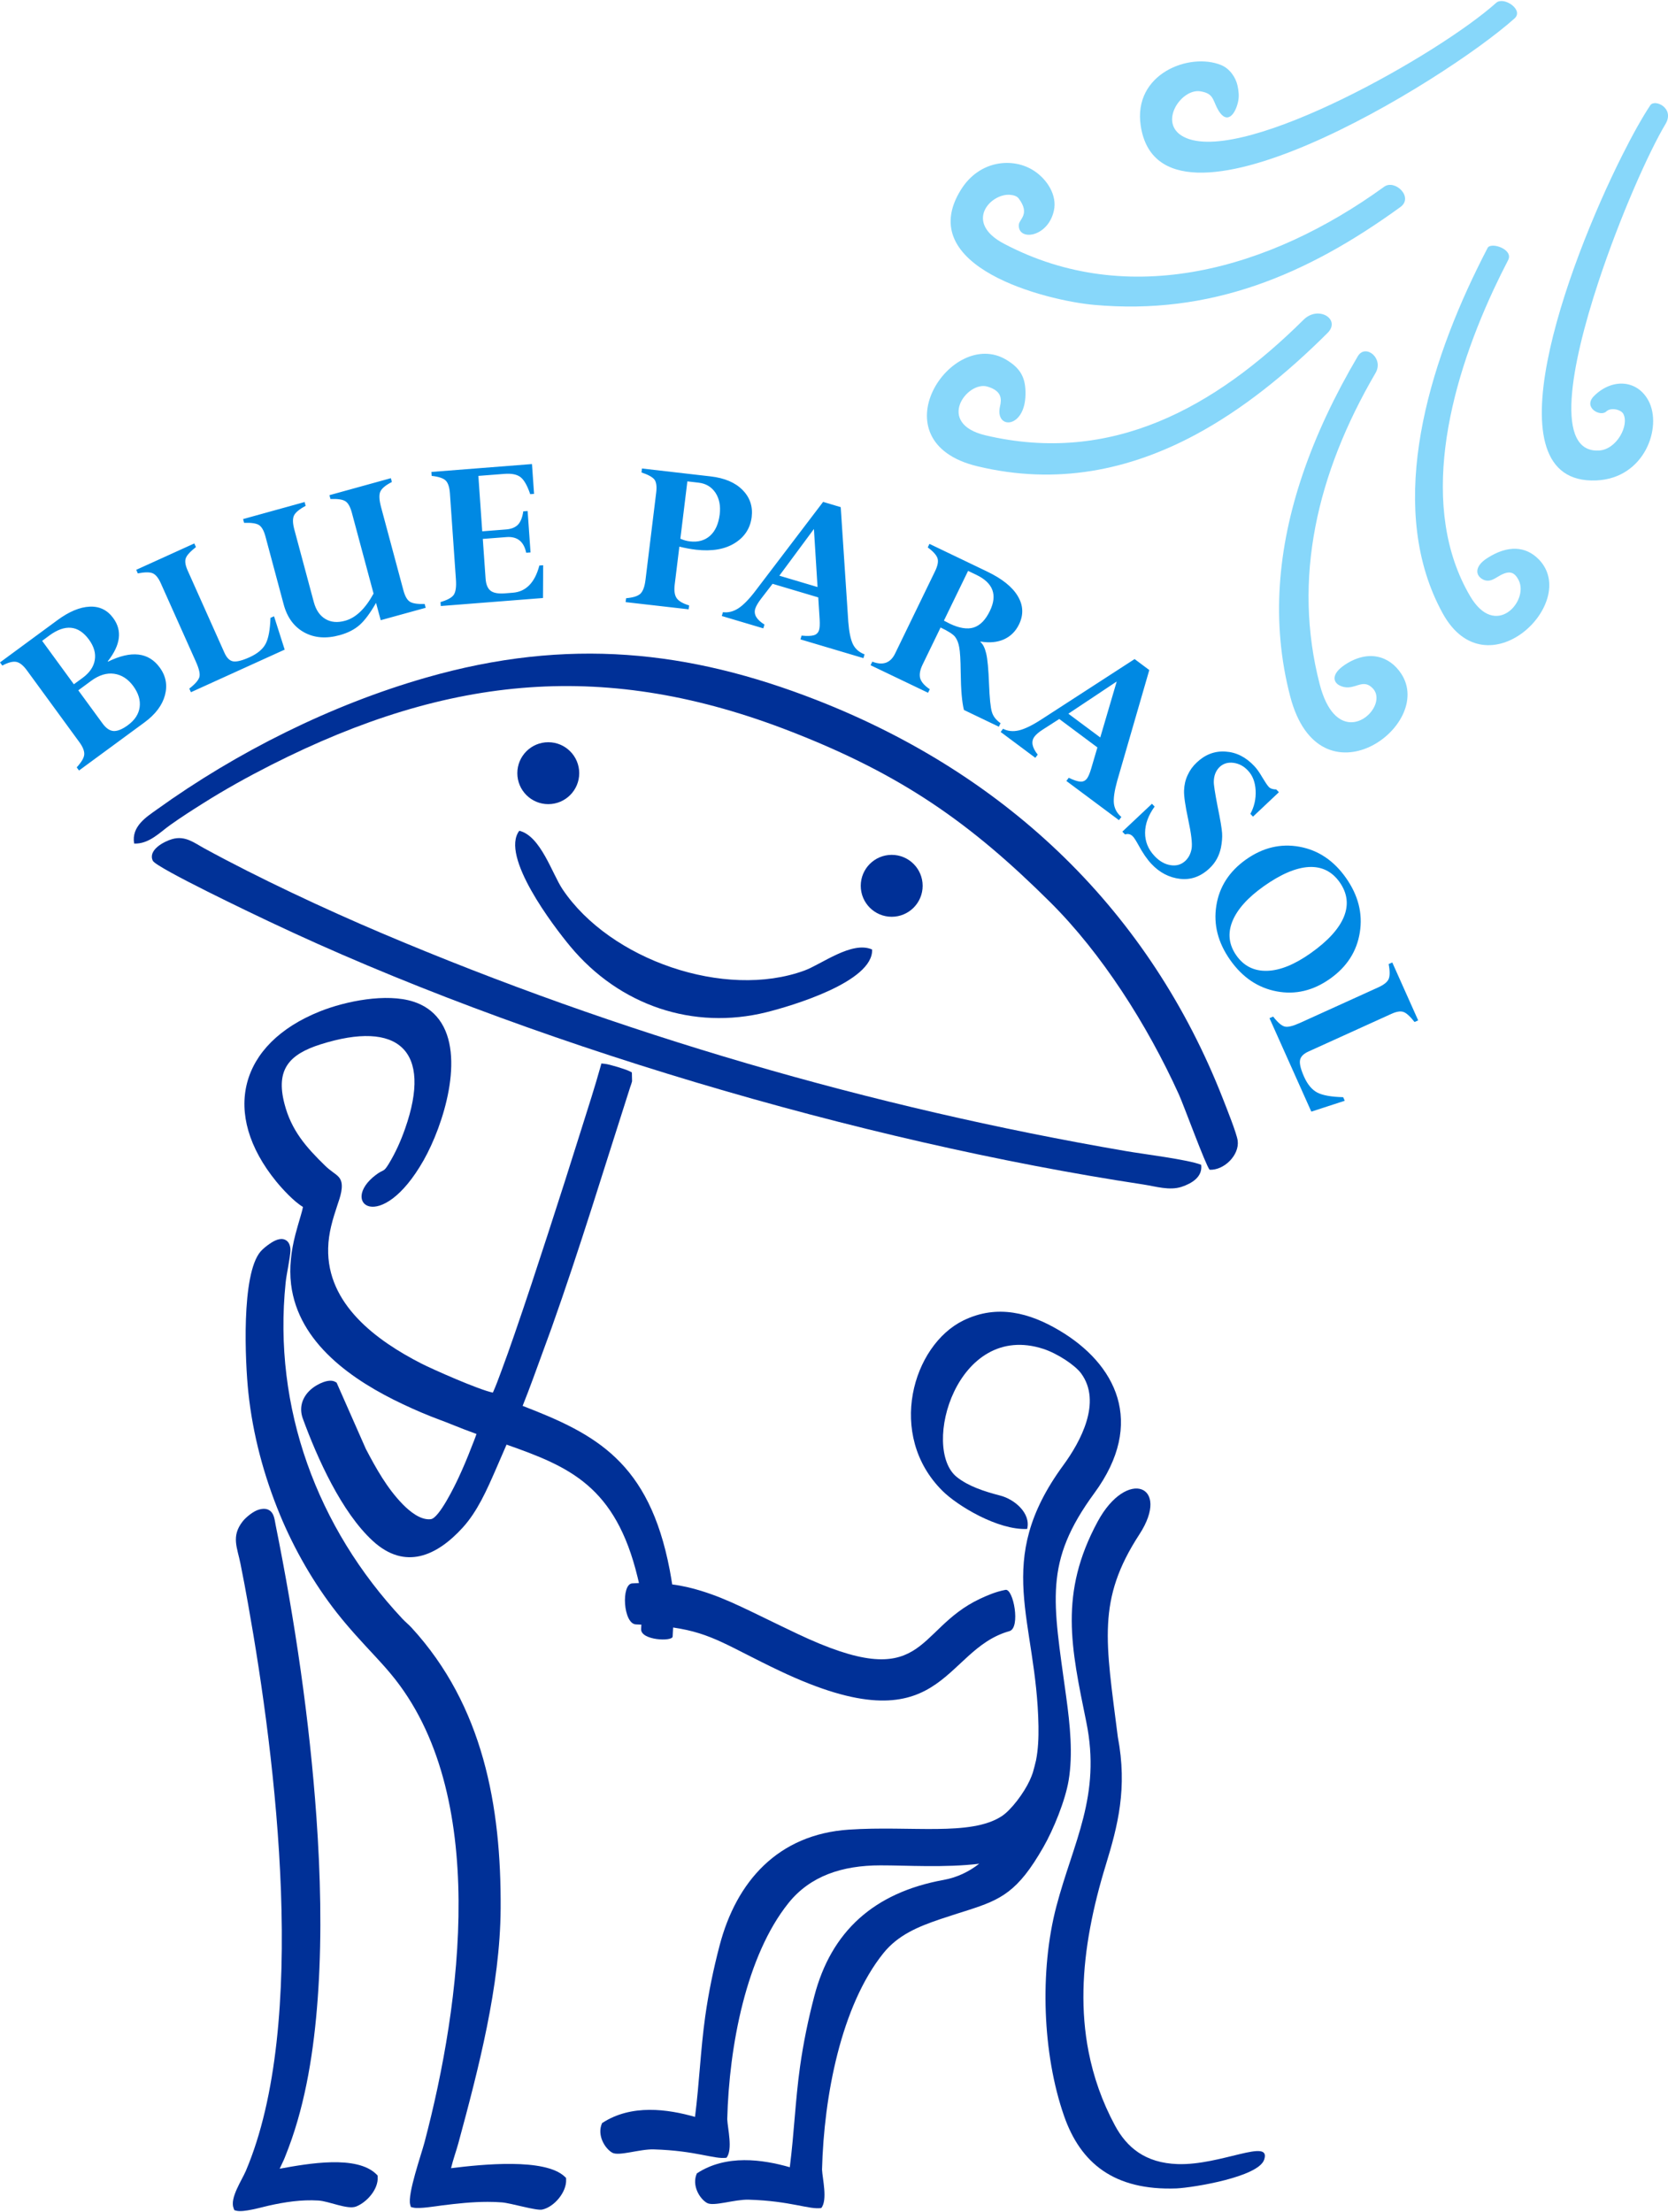 <?xml version="1.0" encoding="UTF-8"?>
<!DOCTYPE svg PUBLIC "-//W3C//DTD SVG 1.1//EN" "http://www.w3.org/Graphics/SVG/1.1/DTD/svg11.dtd">
<!-- Creator: CorelDRAW X8 -->
<svg xmlns="http://www.w3.org/2000/svg" xml:space="preserve" width="347px" height="460px" version="1.1" shape-rendering="geometricPrecision" text-rendering="geometricPrecision" image-rendering="optimizeQuality" fill-rule="evenodd" clip-rule="evenodd"
viewBox="0 0 34980 46329"
 xmlns:xlink="http://www.w3.org/1999/xlink">
 <g id="Layer_x0020_1">
  <path fill="#003097" d="M14789 42250c70,-498 172,-992 300,-1481 352,-1352 1228,-2337 2713,-2436 1296,-87 2548,143 3201,-279 198,-126 470,-488 591,-752 25,-54 47,-109 66,-165 25,-89 48,-175 67,-258 44,-224 55,-463 51,-715 -38,-2246 -967,-3439 521,-5470 364,-497 812,-1325 374,-1924 -129,-176 -500,-419 -791,-514 -1814,-593 -2573,2081 -1816,2686 241,192 572,301 912,389 292,75 645,365 563,699 -614,28 -1466,-487 -1781,-803 -1170,-1168 -623,-3048 444,-3568 716,-349 1397,-152 2000,203 1200,706 1830,1939 747,3415 -1065,1452 -869,2245 -593,4262 84,611 144,1211 53,1760 -71,425 -319,1033 -532,1404 -135,235 -257,421 -376,571 -474,596 -894,634 -1789,937 -465,158 -883,332 -1190,714 -885,1103 -1246,2994 -1285,4534 9,195 120,633 -15,806 -256,38 -636,-148 -1525,-175 -296,-8 -734,148 -872,69 -154,-87 -326,-368 -213,-620 615,-404 1381,-292 1949,-129 91,-715 116,-1401 214,-2105 70,-499 172,-993 300,-1481 352,-1352 1247,-2171 2713,-2437 282,-51 530,-172 745,-339 -713,87 -1535,33 -2070,34 -806,0 -1474,223 -1929,789 -885,1102 -1246,2993 -1285,4533 9,195 120,634 -15,807 -256,38 -636,-149 -1525,-175 -296,-9 -734,148 -872,69 -154,-88 -326,-368 -213,-620 615,-405 1381,-292 1949,-130 91,-715 116,-1401 214,-2105z"/>
  <path fill="#003097" d="M23894 32144c-894,1373 -706,2237 -452,4246 205,1076 0,1860 -252,2684 -135,440 -248,880 -329,1320 -162,872 -199,1742 -32,2595 102,522 280,1039 553,1546 247,458 633,786 1314,809 905,31 1977,-562 1814,-90 -125,360 -1471,581 -1837,600 -1313,48 -2014,-533 -2358,-1518 -454,-1299 -516,-3047 -162,-4393 355,-1350 944,-2319 628,-3866 -318,-1560 -575,-2696 238,-4201 613,-1133 1544,-760 875,268z"/>
  <path fill="#003097" d="M6353 25279c-191,-113 -434,-379 -560,-533 -1157,-1419 -783,-2887 917,-3566 540,-216 1395,-386 1959,-204 219,70 405,194 542,380 552,749 87,2214 -327,2945 -900,1586 -1783,894 -999,305 170,-127 153,-42 269,-232 140,-230 251,-478 340,-732 582,-1651 -147,-2285 -1773,-1770 -661,210 -941,529 -756,1244 144,559 453,910 854,1300 56,55 114,99 176,145 51,37 103,74 136,129 90,147 -5,402 -55,550 -100,302 -186,579 -194,903 -30,1176 1013,1938 1953,2419 220,113 1206,551 1501,610 62,-138 117,-287 169,-428 99,-264 193,-530 285,-797 242,-700 474,-1405 703,-2110 240,-737 476,-1476 708,-2216 133,-422 272,-851 391,-1277l20 -72 75 8c94,10 434,112 518,156l46 24 4 184 -2 10c-9,38 -25,77 -37,113 -542,1686 -1055,3379 -1649,5049l-381 1043c-72,198 -148,395 -226,591 1536,591 2650,1175 3084,3434 22,118 39,219 53,309 231,30 424,79 601,133 588,181 1002,417 2022,901 2723,1291 2437,-75 3830,-732 156,-73 330,-149 536,-188 166,-32 321,798 83,865 -1426,399 -1364,2468 -4809,837 -1085,-514 -1417,-792 -2244,-913 -3,58 -6,121 -10,190 -5,109 -673,81 -661,-158l5 -92c-37,-2 -74,-3 -113,-5 -269,-10 -314,-845 -79,-860 48,-3 96,-5 142,-7 -8,-37 -17,-76 -28,-118 -462,-1915 -1435,-2322 -2749,-2784 -75,176 -152,351 -228,526 -184,420 -381,873 -692,1214 -539,592 -1206,901 -1884,280 -655,-600 -1165,-1735 -1469,-2567 -89,-245 -1,-475 197,-633 106,-85 354,-216 488,-133l24 14 613 1389c217,413 445,824 774,1161 140,143 372,339 589,312 174,-21 507,-710 576,-858 101,-216 194,-436 279,-659 26,-66 73,-179 102,-269 -173,-63 -351,-131 -533,-205 -71,-29 -142,-57 -214,-83 -271,-100 -536,-213 -798,-337 -1039,-490 -2193,-1273 -2343,-2513 -42,-355 2,-701 91,-1045 33,-129 72,-256 109,-384 16,-57 38,-128 49,-193z"/>
  <path fill="#003097" d="M5865 45441c600,-109 1616,-291 2029,117l24 24 2 33c18,255 -227,531 -453,619 -181,70 -567,-113 -791,-126 -353,-22 -700,31 -1044,108 -155,35 -525,143 -673,106l-45 -12 -16 -43c-81,-212 173,-582 257,-779 1315,-3092 633,-8602 50,-11870 -50,-285 -104,-570 -161,-854 -67,-341 -201,-576 43,-890 71,-91 224,-214 334,-247 86,-26 181,-33 253,31 79,70 86,190 106,287 406,2013 711,4082 856,6130 84,1200 115,2418 39,3618 -66,1039 -215,2136 -556,3123 -46,132 -95,263 -148,394 -30,76 -72,153 -106,231z"/>
  <path fill="#003097" d="M9459 45430c645,-80 1971,-218 2386,179l26 25 1 35c13,262 -251,577 -503,629 -126,26 -656,-137 -845,-151 -99,-8 -199,-11 -299,-11 -321,0 -641,35 -960,75 -130,17 -478,75 -598,45l-51 -12 -14 -51c-59,-219 231,-1043 300,-1303 767,-2910 1374,-7330 -706,-9821 -104,-125 -213,-246 -324,-365 -282,-303 -552,-592 -809,-919 -481,-612 -893,-1330 -1191,-2050 -340,-824 -570,-1681 -664,-2568 -67,-633 -153,-2470 255,-2951 48,-57 138,-128 200,-169 86,-59 213,-127 318,-78 75,35 103,113 109,191 7,92 -33,285 -48,380 -18,107 -41,220 -52,328 -270,2620 659,5134 2447,7043 62,66 133,123 195,190 1498,1633 1881,3734 1867,5889 -10,1617 -464,3357 -886,4914 -47,172 -113,350 -154,526z"/>
  <path fill="#87D7FA" d="M31761 366c-1479,1321 -7420,4965 -7838,2254 -169,-1099 1027,-1549 1686,-1277 174,71 305,251 344,433 23,112 37,216 11,335 -68,304 -260,498 -445,122 -88,-179 -84,-298 -347,-340 -416,-66 -931,722 -287,983 1269,514 5296,-1767 6492,-2838 157,-141 587,147 384,328z"/>
  <path fill="#87D7FA" d="M34609 2185c-160,241 -366,604 -587,1046 -1183,2352 -2825,6912 -549,6819 1021,-41 1392,-1121 1098,-1671 -239,-447 -768,-472 -1142,-99 -240,239 132,445 256,325 97,-93 307,-40 356,46 133,237 -134,752 -509,772 -923,51 -604,-1742 -7,-3546 446,-1349 1048,-2705 1403,-3299 199,-335 -226,-530 -319,-393z"/>
  <path fill="#87D7FA" d="M29368 4319c-1971,1430 -3986,2271 -6424,2051 -1001,-90 -3802,-794 -2792,-2414 392,-629 1103,-682 1537,-394 277,184 482,513 413,830 -124,574 -767,647 -735,294 10,-116 241,-219 -3,-546 -41,-54 -113,-71 -181,-77 -403,-35 -984,575 -126,1026 2612,1377 5575,541 7970,-1195 226,-164 625,219 341,425z"/>
  <path fill="#87D7FA" d="M31197 5176c-73,141 -146,283 -216,428 -1128,2303 -1887,5121 -726,7232 922,1677 2889,-225 2018,-1128 -273,-282 -653,-310 -1091,-25 -254,166 -243,346 -101,433 116,70 213,25 305,-32 218,-135 355,-163 466,65 209,431 -489,1234 -1022,326 -1077,-1833 -473,-4351 494,-6428 98,-210 199,-415 303,-615 120,-230 -362,-386 -430,-256z"/>
  <path fill="#87D7FA" d="M27840 6959c-852,849 -1775,1599 -2770,2133 -1382,740 -2905,1064 -4578,660 -2136,-517 -550,-2933 614,-2230 298,180 407,376 400,730 -14,722 -646,733 -535,247 33,-144 51,-323 -263,-416 -426,-127 -1098,772 -39,1022 2638,621 4805,-577 6669,-2424 311,-307 789,-8 502,278z"/>
  <path fill="#87D7FA" d="M28474 7448c-479,813 -875,1644 -1159,2484 -518,1530 -663,3093 -258,4645 615,2355 3046,625 2330,-473 -248,-380 -695,-512 -1181,-191 -290,191 -266,377 -81,450 281,110 445,-185 665,47 82,86 93,202 58,316 -129,406 -866,776 -1172,-402 -572,-2212 -62,-4417 1171,-6527 179,-307 -212,-622 -373,-349z"/>
  <path fill="#003097" d="M2813 17662c310,15 544,-238 757,-389 241,-171 450,-304 688,-454 456,-288 929,-551 1433,-807 3747,-1897 7042,-2201 10899,-697 2329,907 3764,1917 5434,3576 1074,1067 2029,2556 2698,4029 106,234 559,1479 645,1580 305,15 629,-310 589,-610 -21,-156 -242,-703 -310,-878 -1526,-3899 -4477,-6779 -8523,-8359 -2668,-1041 -5212,-1322 -8186,-470 -1989,569 -3972,1560 -5648,2766 -213,153 -538,351 -476,713z"/>
  <path fill="#013298" d="M8003 19540c-1183,-502 -2588,-1159 -3720,-1778 -211,-115 -399,-272 -673,-193 -178,51 -512,232 -405,454 72,149 2179,1151 2423,1266 5362,2546 12416,4621 18348,5520 263,40 547,133 804,49 210,-70 444,-206 410,-462 -270,-109 -1232,-227 -1571,-286 -5361,-920 -10639,-2460 -15616,-4570z"/>
  <path fill="#003097" d="M16868 20325c358,-130 997,-629 1421,-442 31,678 -1700,1187 -2220,1316 -1527,378 -3075,-137 -4111,-1383 -350,-421 -1472,-1890 -1068,-2422 448,107 689,901 907,1226 997,1484 3405,2313 5071,1705z"/>
  <circle fill="#003097" cx="11498" cy="16187" r="649"/>
  <circle fill="#003097" cx="18700" cy="18548" r="649"/>
  <path fill="#0089E3" d="M10974 10698l91 -7 61 868 -91 7c-50,-237 -188,-346 -415,-328l-495 38 58 826c8,126 44,214 106,261 61,47 162,65 303,54l164 -13c275,-22 461,-212 555,-570l80 -6 -4 687 -2143 168 -6 -83c141,-41 232,-90 276,-149 42,-60 59,-169 47,-329l-126 -1806c-10,-131 -41,-220 -92,-267 -53,-48 -149,-79 -291,-94l-5 -83 2109 -165 44 625 -81 6c-61,-180 -128,-298 -202,-356 -74,-58 -187,-81 -341,-69l-544 42 81 1162 495 -39c113,-8 197,-42 254,-100 55,-57 93,-151 112,-280zm-2990 2282l-98 -363c-121,212 -235,366 -343,462 -107,95 -246,167 -417,214 -285,79 -533,59 -746,-57 -213,-117 -357,-312 -431,-587l-382 -1424c-33,-123 -78,-203 -136,-240 -58,-36 -162,-51 -312,-46l-21 -79 1290 -357 22 80c-130,69 -210,136 -243,199 -32,64 -31,163 6,299l408 1519c45,167 125,284 242,354 116,70 254,82 413,38 224,-61 424,-251 598,-570l-456 -1698c-33,-122 -78,-202 -135,-238 -57,-37 -161,-52 -313,-47l-21 -80 1288 -356 21 80c-124,63 -204,127 -238,193 -35,66 -30,178 12,336l468 1742c33,122 78,202 135,238 57,37 161,53 311,48l21 80 -943 260zm-3909 -1609l34 76c-122,96 -194,175 -214,238 -21,62 -7,146 39,250l773 1728c48,107 108,167 183,180 73,12 189,-16 347,-88 164,-75 276,-169 335,-282 59,-114 92,-294 100,-542l75 -33 223 699 -1966 893 -34 -76c123,-96 193,-177 211,-242 19,-65 -6,-172 -72,-320l-734 -1640c-51,-116 -108,-187 -172,-215 -63,-27 -167,-26 -313,2l-33 -75 1218 -553zm-2163 2880l-270 199 508 694c73,101 151,154 233,159 82,4 182,-36 301,-124 144,-106 225,-231 245,-377 19,-145 -26,-293 -135,-442 -110,-149 -243,-234 -400,-257 -158,-22 -318,28 -482,148zm-1028 -838l665 910 185 -135c146,-108 231,-233 254,-374 24,-141 -18,-284 -122,-427 -221,-302 -499,-330 -834,-84l-148 110zm2148 1708l-1375 1010 -48 -66c102,-112 155,-203 158,-274 3,-72 -31,-157 -103,-255l-1101 -1506c-76,-104 -150,-162 -221,-176 -72,-14 -170,11 -293,77l-49 -66 1203 -885c246,-181 472,-275 679,-284 205,-9 370,71 493,240 193,262 154,564 -115,906l5 7c488,-239 850,-198 1084,122 131,178 166,372 110,583 -57,210 -199,399 -427,567zm26709 6248l-76 34c-95,-121 -174,-192 -237,-212 -62,-20 -145,-6 -250,42l-1734 787c-107,48 -168,109 -181,184 -13,74 15,189 85,346 73,164 167,275 279,333 113,58 293,90 541,96l33 75 -701 228 -877 -1959 76 -34c95,122 175,191 241,209 64,18 171,-8 320,-75l1646 -747c116,-53 188,-110 216,-174 27,-63 28,-167 0,-313l76 -34 543 1214zm-2250 -1412c357,-253 588,-507 692,-759 103,-253 74,-493 -88,-724 -160,-227 -376,-334 -647,-320 -272,15 -588,150 -948,405 -335,238 -554,483 -656,735 -101,252 -73,491 85,715 156,221 370,328 642,321 273,-7 579,-131 920,-373zm402 539c-353,250 -726,339 -1119,265 -393,-74 -718,-293 -976,-659 -256,-363 -353,-743 -290,-1138 62,-395 270,-718 623,-968 354,-250 727,-339 1121,-267 394,72 719,290 974,652 258,366 355,747 291,1144 -63,398 -271,721 -624,971zm-1073 -3910l-543 512 -55 -58c83,-153 119,-317 110,-492 -9,-174 -63,-313 -161,-416 -87,-94 -189,-147 -304,-162 -115,-15 -212,14 -290,87 -38,36 -67,80 -89,132 -21,52 -32,110 -33,173 -3,62 24,234 78,515 59,285 90,474 96,567 6,93 -3,196 -25,307 -37,172 -116,315 -240,431 -184,173 -390,246 -617,220 -229,-27 -429,-131 -600,-313 -92,-98 -184,-231 -275,-400 -49,-89 -87,-148 -114,-176 -45,-48 -100,-62 -165,-42l-56 -59 621 -584 56 59c-132,182 -199,365 -200,548 -1,184 64,346 197,487 103,110 215,174 337,193 122,20 225,-11 310,-90 69,-65 112,-149 131,-252 19,-103 -5,-310 -72,-621 -61,-286 -90,-486 -86,-601 4,-116 28,-223 75,-323 45,-100 109,-189 192,-266 176,-167 377,-243 602,-228 226,14 427,115 605,305 55,57 110,137 168,237 59,99 104,166 136,200 31,33 83,51 156,52l55 58zm-4415 -1646l669 498 345 -1173 -1014 675zm-42 1410l50 -67c105,51 187,78 245,81 57,3 103,-19 138,-66 28,-38 58,-107 87,-206l131 -445 -800 -596 -338 217c-87,55 -147,106 -182,153 -75,100 -52,226 68,377l-50 67 -727 -542 50 -67c99,51 209,62 332,34 123,-29 282,-106 476,-232l1951 -1263 308 230 -673 2323c-58,209 -81,367 -69,475 13,109 64,203 156,282l-50 67 -1103 -822zm-1888 -4321l-173 -83 -507 1043c42,23 83,44 121,63 201,96 370,123 504,81 135,-44 248,-158 339,-347 163,-336 68,-588 -284,-757zm-2218 1895l36 -75c223,86 382,29 479,-171l836 -1722c57,-117 75,-209 52,-276 -22,-66 -90,-142 -204,-226l36 -74 1205 578c316,151 532,323 647,517 116,193 124,391 26,593 -71,146 -176,250 -315,313 -138,62 -302,78 -491,47l-4 9c53,42 93,122 121,239 29,118 48,331 60,640 12,301 32,497 60,588 27,92 88,170 182,235l-36 74 -732 -351c-41,-159 -64,-423 -68,-794 -3,-255 -13,-428 -31,-520 -16,-92 -45,-165 -86,-218 -41,-54 -143,-120 -305,-197l-379 781c-54,113 -70,207 -48,286 24,78 90,153 201,227l-37 74 -1205 -577zm-1913 -1877l801 238 -76 -1217 -725 979zm442 1335l24 -79c117,12 204,9 259,-8 56,-17 91,-54 108,-109 14,-45 18,-120 12,-223l-29 -461 -958 -285 -245 318c-62,82 -102,151 -119,206 -36,119 29,229 194,330l-24 80 -871 -259 24 -80c111,14 219,-13 325,-82 106,-69 229,-195 368,-380l1408 -1850 369 110 159 2407c17,214 50,370 98,468 49,98 130,168 243,211l-24 79 -1321 -393zm-2135 -3285l-236 -27 -147 1202c69,30 136,49 201,56 171,20 312,-20 422,-118 110,-99 177,-248 202,-446 22,-180 -8,-332 -89,-456 -82,-122 -199,-193 -353,-211zm-1188 -297l1436 165c296,34 520,129 674,286 154,156 217,345 191,564 -29,237 -148,420 -355,549 -209,130 -478,176 -809,139 -116,-14 -233,-35 -353,-65l-98 799c-15,126 -1,221 43,283 44,61 131,112 260,150l-10 82 -1322 -151 11 -82c144,-12 244,-43 299,-94 54,-52 90,-149 107,-291l224 -1828c16,-127 4,-218 -35,-272 -40,-53 -131,-104 -273,-151l10 -83z"/>
 </g>
</svg>
